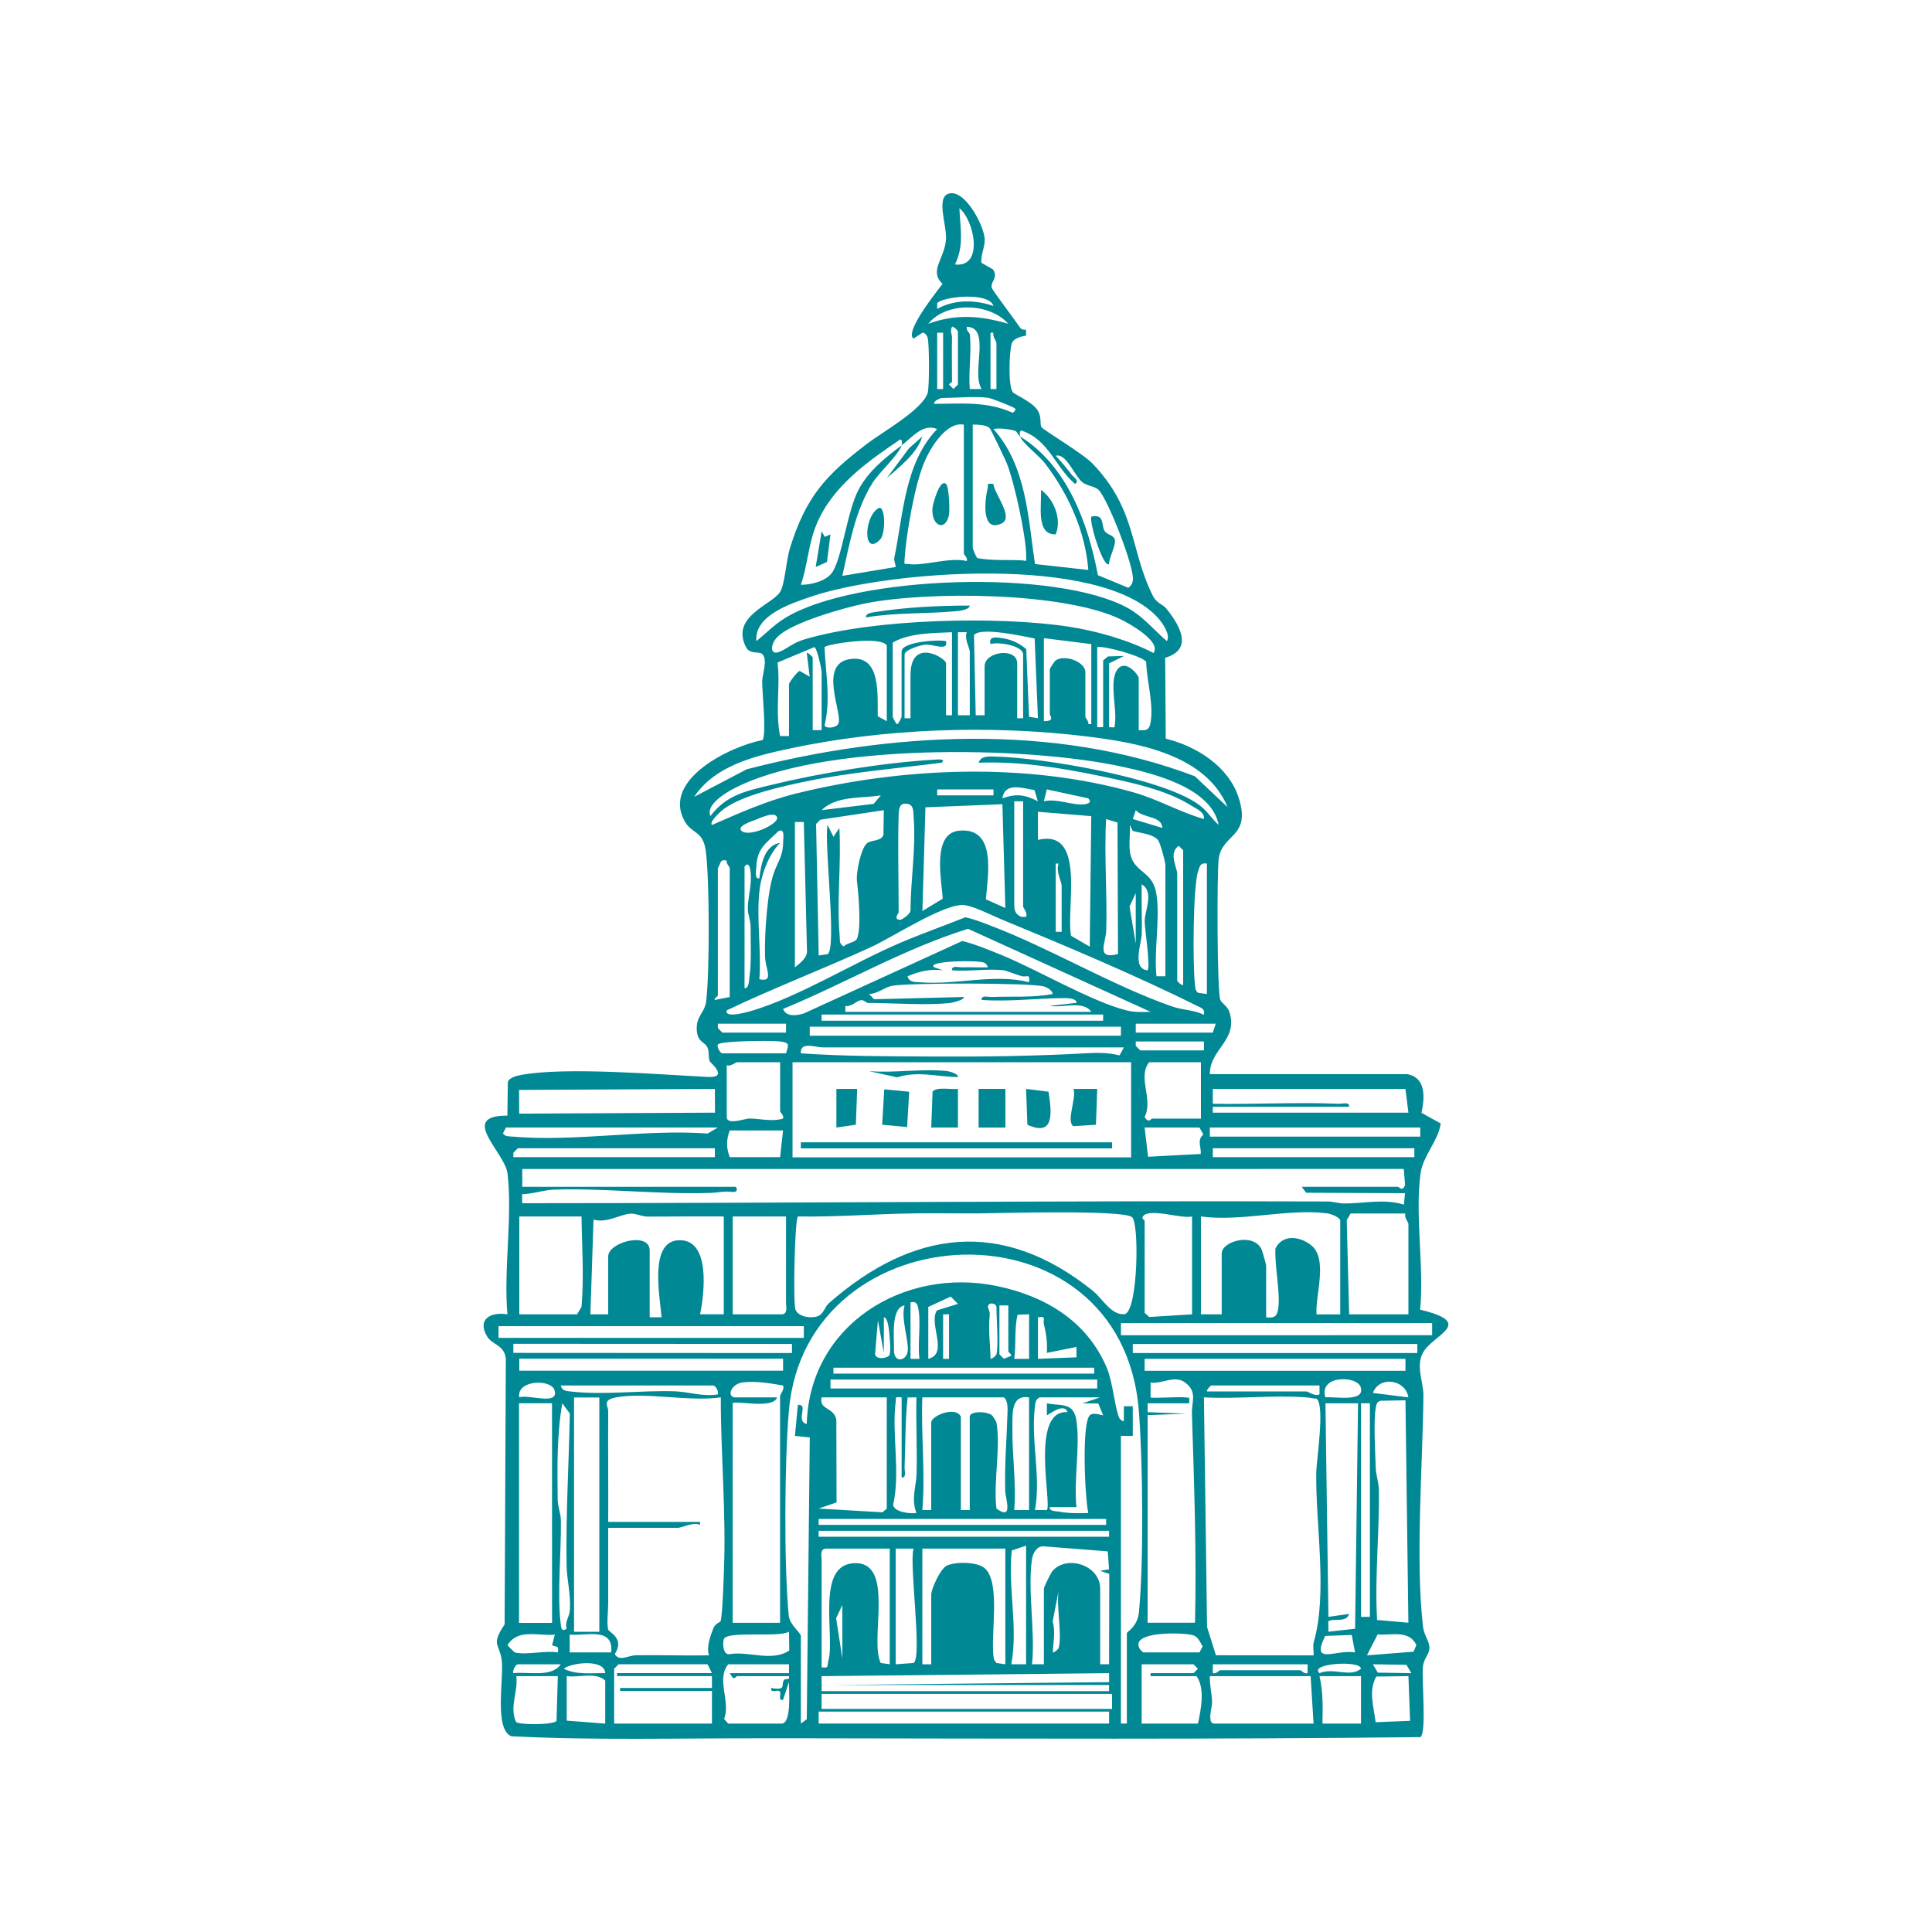 <?xml version="1.0" encoding="UTF-8"?>
<svg id="Camada_1" data-name="Camada 1" xmlns="http://www.w3.org/2000/svg" viewBox="0 0 1000 1000">
  <defs>
    <style>
      .cls-1 {
        fill: #008894;
      }
    </style>
  </defs>
  <path class="cls-1" d="M728.22,555.96c9.98,1.7,9.24,12.07,7.55,20.04l9.96,5.52c-1.44,9.3-9.19,16.62-10.48,25.99-2.93,21.44,1.94,48.32-.19,70.37,27.7,6.65,8.7,12.25,2.38,20.85-5.34,7.28-.6,16.06-.68,23.74-.37,35.49-4.26,85.86-.16,119.81.49,4.08,3.32,7.31,3.26,10.73-.06,3.22-2.76,5.39-3.29,9.1-.9,6.34,2,34.68-1.36,37.02-105.62,1.19-211.29.75-316.93.61-8.09-.01-16.31.01-24.42,0-43.05-.08-86.53,1.13-129.32-1.07-8.98-4.11-3.55-30.29-4.89-39.62-1.22-8.53-5.65-7.55,1.54-18.25l.63-137.71c-.95-7.15-6.99-6.79-9.74-11.44-5.3-8.96,2.05-12.77,10.57-11.34-2.06-22.99,2.71-50.53.03-72.96-1.3-10.9-25.7-30.09-.05-29.9l.22-17.43c.81-2.39,4.82-3.26,7.07-3.67,23.27-4.23,71.45-.15,96.49,1.07,11.05.54,1.25-7.42,1-8-.97-2.27-.16-4.91-1.23-7.24-1.34-2.92-4.94-2.62-5.49-8.44-.72-7.71,4.05-9.42,4.8-15.3,1.85-14.5,1.82-63.85-.21-78.22-1.47-10.38-7.17-8.5-10.91-15.18-12.01-21.43,23.54-38.78,40.33-41.97,2.14-2.94-.26-24.93-.2-30.55.04-3.49,3.25-11.82-.27-14.21-1.75-1.19-6.16.46-8.11-3.37-8.19-16.07,13.71-21.9,17.75-28.71,2.36-3.97,3.14-16.48,4.94-22.3,8.38-27.06,18.66-38.06,40.5-54.64,7.05-5.36,28.31-17.35,30.85-25.93.93-3.14.88-25.23,0-28.53-.3-1.1-1.7-3-2.73-2.6l-4.61,3.05c-4.77-3.57,12.13-24.42,15.03-28.38-7.24-6.75,1.15-13,1.79-23.07.48-7.56-5.79-22.96,2.39-23.8s17.48,17.29,17.65,23.88c.1,4.1-2.09,7.94-1.73,12.1l6.04,3.46c2.98,4.52-1.62,6.28-.61,9.63.39,1.28,12.46,17.25,14.63,20.51.66,1,1.93,1.15,3.05,1.09l.02,3.02c-2.57.42-6.59,1.42-7.42,4.11-1.29,4.16-1.93,21.58.51,25.1.97,1.39,10.42,5.03,13.15,9.86,1.92,3.4.83,6.82,1.71,8.27s21.42,13.64,26.42,18.85c23,23.96,19.25,44.46,31.27,68.49,1.99,3.97,5.07,4.21,7.08,6.73,6.91,8.65,14.04,21-.7,25.34l.28,41.87c15.85,3.86,32.48,14.24,37.74,30.53,6.71,20.77-8.76,18.51-10.34,31.77-.93,7.84-.86,68.73.85,72.9.72,1.76,3.71,3.28,4.64,6.1,4.87,14.81-10.17,19.32-10.06,32.33h102.01ZM494.29,136.89c15.09,1.76,10.03-22.85,2.29-29.15.42,10.29,2.56,19.38-2.29,29.15ZM514.23,158.38c-2.43-7.56-26.38-4.8-29.14-1.5v3.04c8.88-5.06,19.76-4.79,29.14-1.55ZM521.9,167.59c-9.87-11.05-32.2-11.51-41.42,0,14.34-5.24,27.04-4.19,41.42,0ZM492.75,174.51c-.15,7.66,0,15.36,0,23.03,0,.48-1.49.97-1.51,1.53l2.28,2.27,2.3-2.27v-27.63c0-.3-2.51-2.76-3.05-2.3-1.19,2.09,0,4.11-.02,5.37ZM501.96,172.97c1.03,8.86-.75,19.34,0,28.4l6.14-.02c-5.58-8.25,5.05-31.85-7.66-32.21-.58,1.72,1.45,3.17,1.53,3.83ZM488.15,172.21h-3.07v29.17h3.07v-29.17ZM515.76,201.37v-23.79c0-.92-2.14-3.46-1.55-5.36h-1.52s0,29.16,0,29.16h3.07ZM511.93,205.98c-6.49-1.03-17.39,0-24.54,0-.25,0-4.48,1.51-3.83,3.05,14.33-.02,27.26-1.44,40.62,4.64,2.84-2.12.82-2.48-1.17-3.46-1.51-.74-10-4.06-11.08-4.24ZM498.89,219.79c-9.04-1.66-17.14,11.79-20.24,18.89-5.24,12.04-9.56,37.64-10.47,50.96-.21,3.15,0,2.01,2.31,2.33,7.73,1.09,21.04-3.73,29.92-1.58.59-1.66-1.53-3.35-1.53-3.83v-66.77ZM503.49,219.79v63.7c0,.44,1.76,5.21,2.54,5.43,7.86,1.39,15.57.71,23.18,1.14,2.27.13,1.91,1.15,1.95-1.99.11-10.01-6.18-38.71-10.06-48.3-.89-2.2-8.13-17.3-8.78-18.07-1.55-1.81-6.43-1.95-8.83-1.92ZM466.67,230.54c.23-.8.49-3.18-.76-3.06-17.06,11.58-35.21,24.27-43.36,44.11-4.2,10.21-4.47,20.83-8.04,31.08,5.12.11,12.96-1.84,16.08-6.15,5.24-7.23,7.78-31.63,13.77-43.01,5.14-9.76,14.03-16.8,22.3-22.97-1.37,4.73-11.68,14-15.07,19.46-9.14,14.74-11.81,31.46-15.61,48.07l27.62-4.6c-.01-1.57-1.04-3.2-.71-4.78,4.75-22.87,5.29-48.96,22.16-66.6-7.37-3.16-13.08,4.48-18.4,8.45ZM528.03,225.93c-1.29-.8-1.32-2.49-2.7-2.96-2.16-.74-8.67-1.62-11.1-.88,17.04,19.1,17.88,45.64,21.47,69.85l27.62,3.07c-1.63-20.24-10.26-39.13-22.38-55.13-2.88-3.8-11.85-10.61-12.91-13.94,24.18,14.91,35.15,44.7,40.24,71.78l15.71,6.5c1.53-1.01,2.09-2.09,2.39-3.88,1.04-6.22-13.01-42.22-17.73-46.74-2.25-2.15-5.76-1.94-8.33-3.94-4.2-3.28-8.44-15.38-13.87-13.75,2.97,3.13,5.79,6.58,8.41,10,.93,1.21,4.14,2.94,1.56,4.58-10.5-9.14-13.53-22.85-27.63-27.61-1.24-.13-.99,2.3-.75,3.06ZM599.6,320.1c-29.42-33.53-140.5-24.66-179.74-11.3-10.43,3.55-29.61,9.74-28.34,23.05,5.01-4.1,9.25-8.53,14.86-11.98,35.99-22.12,141.01-25.58,177.7-4.97,7.83,4.4,13.21,11.25,19.9,16.93,2.04-3.15-2.3-9.38-4.38-11.74ZM597.05,337.99c4.32-5.98-12.88-15.45-17.05-17.46-29.42-14.18-99.96-14.64-132.07-8.21-10.73,2.15-38.27,9.87-45.55,17.36-3.89,4-3.95,9.95,1.4,7.57,4.15-1.85,6.68-4.5,12.25-6.19,35.66-10.83,100.29-12.31,137.14-6.7,14.48,2.21,31.13,6.99,43.89,13.63ZM492.75,327.24c-9.82.46-22.07.31-30.68,5.37v38.38c0,.22,1.48,3.56,2.3,3.85.66,0,2.3-3.57,2.3-3.85v-33.77c0-5.12,19.44-6.29,23-5.36,1.2,5.5-6.45,1.39-11.04,1.85-2.37.24-10.43,2.71-10.43,5.05v33h3.07v-22.26c0-20.01,18.41-8.86,18.41-6.14v26.86h3.07v-42.98ZM495.82,327.24v42.98h6.14v-33c0-1.67-3.01-6.68-1.54-9.99h-4.6ZM509.63,370.22v-25.33c0-7.85,16.87-9.87,16.87-1.54v28.4h3.07v-33c0-4.58-12.99-6.69-16.87-5.38-1.26-4.53,3.76-3.39,6.76-2.93,4.26.66,8.49,2.74,11.73,5.54l1.43,35.01,4.61.76-1.69-41.28c-5.55-1.06-28.19-6.17-31.4-1.75l.89,41.5h4.6ZM564.85,333.38l-24.54-3.07v42.98c6.02-.07,3.07-2.63,3.07-3.84v-23.03c0-.43,2.38-4.18,3.07-4.6,4.76-3.25,15.34.78,15.34,6.13v23.03c0,.72,1.9,2.38,1.55,3.83h1.51s0-41.43,0-41.43ZM459,373.29v-39.14c-2.72-5.23-31.11-.81-32.22.81.56,13.43,3.3,27.25-.01,40.59,1.27,1.9,5.93.98,7.01-.69,3.14-4.81-11.6-32.57,7.6-33.88,14.67-1,12.73,19.2,12.95,29.75l4.67,2.57ZM425.26,377.9v-29.93c0-1.6-2.38-12.93-3.83-13.01l-18.97,7.96c1.5,12.56-1.29,25.26,1.32,38.07h4.6s0-26.87,0-26.87c0-.83,4.3-6.6,5.53-6.85l5.19,3.01-1.51-12.28c.4-.52,3.06,1.95,3.06,2.3v37.61h4.6ZM589.39,377.9c3.68.42,5.45-.03,6.14-3.84,1.71-9.55-1.99-21.73-2.27-31.5-1.64-2.75-21.03-8.33-25.34-7.64v41.45h3.07v-34.54s2.54-2.06,2.54-2.06l8.19-.23-7.66,3.82v33c3.59.2,2.72.53,3.07-2.28,1.02-8.01-3.69-23.69,2.21-28.6,4.03-3.35,10.06,3.89,10.06,5.54v26.86ZM635.41,417.79c-11.29-27.34-46.67-33.4-73.06-36.63-49.89-6.1-105.16-4.15-154.26,6.42-17.92,3.86-38.08,8.79-48.79,24.86l27.18-14.25c74.25-19.26,159.5-24.04,231.95,3.59l16.98,16ZM630.8,427.02c-3.77-19.26-33.38-26.6-50.29-30.25-49.86-10.74-156.78-12.53-201.85,12.01-4.31,2.35-13.42,8.24-10.93,13.62,8.27-11.11,18.84-13.06,31.43-16.13,25.76-6.27,58.67-11.62,85.11-13.1,1.23-.07,5.62-.45,3.09,1.6-23.18,2.99-47.05,4.93-70.09,9.67-12.26,2.52-32.62,6.99-42.54,14.23-1.27.92-7.94,6.74-6.22,8.34,14.11-6.14,27.89-12.37,42.93-16.13,55.56-13.87,120.35-16.43,175.58-.67,12.42,3.55,23.77,10.18,36.13,13.72.45-3.68-3.76-5.16-6.26-6.77-13.04-8.42-32.21-12.34-47.41-15.5-20.66-4.3-41.74-7.67-62.91-6.9,1.08-3.66,5.43-3.24,8.44-3.17,24.25.52,86.38,10.87,105.56,24.96,4.54,3.33,6.31,6.97,10.24,10.46ZM535.4,408.89c-5.7-.65-15.19-4.49-16.56,4.31,7.4-2.58,11.62-1.87,18.39,1.53l-1.83-5.84ZM514.23,408.6h-29.15v3.07h29.15v-3.07ZM563.31,413.23l-21.46-4.64-1.54,6.15c6.68-1.59,14.7,2.19,20.67,1.6,2.17-.21,4.38-1.01,2.32-3.1ZM455.93,411.68c-9.92,1.63-22.95.04-30.67,7.65l26.94-3.25,3.74-4.41ZM529.57,414.74h-4.6v52.96c0,2.52-.02,5.49,3.86,6.89h2.27c.93-2.18-1.53-4.56-1.53-5.36v-54.49ZM465.14,421.65c-.49,16.83,0,33.81,0,50.66,0,.19-2.97,3.72.76,3.8.86.02,5.79-3.14,5.39-5.32.08-15.72,2.86-31.94,1.6-47.68-.17-2.08.17-6.06-2.42-6.82-5.02-1.47-5.24,2.53-5.32,5.36ZM518.84,416.26l-39.83,1.6-1.58,53.67,10.51-6.35c-.51-9.61-5.82-33.95,8.63-35.23,19.36-1.72,14.74,22.92,13.72,35.53l10.07,4.51-1.52-53.73ZM457.46,419.35l-32.8,4.92-2.25,2.2,1.34,68.08,4.66-.68c4.86-3.57-1.94-57.33-.08-66.85l3.08,6.12,3.04-4.59c1.08,18.53-1.47,37.8.19,56.22.21,2.28-.49,3.51,2.11,5.13,1.64-2.02,6.05-1.96,6.9-4.16,2.2-5.67.76-22.44,0-28.84-.85-4.55,1.85-17.42,4.98-20.31,2.11-1.95,7.46-1.01,8.63-4.43l.2-12.83ZM564.84,422.43l-27.62-2.25.03,14.52c25.08-5.85,14.46,34.88,17.1,49.65l9.71,5.63.77-67.54ZM601.66,428.54c-.42-6.52-10.02-4.87-13.78-9.2l-1.55,4.58,15.34,4.62ZM383.83,430.07c3.9,3.5,19.07-3.42,18.4-6.87-.71-3.69-9.25.36-11.13,1.12-1.11.45-10.12,3.19-7.27,5.75ZM578.42,425.73l-5.89-1.78c-1.09,18.87.63,38.38.06,57.63-.18,6.25-5.6,15.38,6.09,12.2l-.26-68.04ZM411.45,425.48v75.22c2.53-2.04,6.43-5.01,6.25-8.33l-1.65-66.89h-4.6ZM598.6,463.09c1.92,12.45-1.42,29.24,0,42.21h4.6v-57.56c0-1.5-2.67-11.64-3.87-13.01-2.75-3.16-9.15-3.47-13.01-4.66l-1.52-3.04c.47,6.93-1.93,15.03,3.03,20.75,4.34,5.01,9.3,5.77,10.77,15.32ZM393.04,461.56c-1.52,14.22,1.12,30.79,0,45.28,7.82,1.79,3.13-5.26,2.95-11.53-.35-12.11,1.14-33.83,4.54-43.43,2.25-6.35,4.81-8.75,4.84-16.37,0-1.83.97-6.79-2.34-5.41-6.85,6.75-11.2,8.75-11.59,19.13-.06,1.7-.97,5.82,1.58,5.41.93-6.89,2.34-16.91,10.75-18.4-6.11,6.35-9.81,16.62-10.74,25.31ZM612.4,509.91v-69.84s-2.3-2.27-2.3-2.27c-5.48,3.78-.77,11.2-.77,14.55v55.26c0,.27,2.07,2.42,3.07,2.3ZM371.56,449.28v66.01c0,.33-2.28,1.71-1.53,2.29l7.67-1.52v-66.77c0-.59-1.96-2.35-1.56-3.83-3.73-.94-2.88,1.46-4.58,3.83ZM549.51,482.28v-23.79c0-2.05-3.17-7.82-1.55-11.5h-1.52s0,35.3,0,35.3h3.07ZM624.68,446.97c-3.4-.53-3.65,1.38-4.52,3.92-2.71,7.89-2.81,48.71-1.69,58.33.2,1.71.05,3.36,1.53,4.61l4.69.68v-67.54ZM385.37,448.51v62.94c2.34.29,2.3-4.16,2.55-5.85,1.11-7.59.56-17.77.6-25.69.02-3.58-1.43-6.62-1.46-9.31-.07-6.08,2.31-12.61,1.38-19.82-.29-2.25-1.18-4.77-3.07-2.27ZM593.99,502.23c1.57-1.94-1.43-20.93-1.5-25.32-.08-5.4,5.14-15.25-1.55-19.19-.2,8.44.19,16.94.05,25.39-.09,5.16-5.29,18.38,3,19.12ZM587.86,488.42v-26.1s-3.22,6.9-3.22,6.9l3.22,19.2ZM623.13,525.26c.65-3.33-1.48-3.57-3.73-4.7-30.27-15.19-69.44-31.68-101.06-44.7-5.13-2.11-15.36-7.45-20.22-7.44-10.68.03-36.41,16.82-47.28,21.8-24.66,11.29-50.21,21.06-74.68,32.74-1.55,4.62,12.36.42,13.81-.03,24.26-7.43,51.72-24.54,75.68-34.79,11.17-4.78,22.72-8.86,34.02-13.35,4.33.88,8.44,2.57,12.55,4.12,31.04,11.72,63.56,31.31,94.5,42.05,5.36,1.86,11.25,1.75,16.42,4.28ZM595.53,523.71l-94.46-42.96c-33.38,10.36-63.63,28.29-95.75,41.46,1.57,4.3,7.22,3.48,10.78,2.33l81.99-37.49c6.96,1.77,13.61,4.56,20.24,7.25,18.69,7.61,46.69,24.19,64.88,28.71,4.13,1.03,8.14.84,12.32.7ZM519.6,502.23c-8.35-1-18.29.73-26.85,0-.34-2.7,3.47-1.46,5.35-1.53,4.34-.18,8.73.14,13.05-.02.44-.33-.8-1.93-1.53-2.32-2.99-1.6-30.54-1.01-26.08,2.32l4.59,1.53c-6.88-.8-12.19.53-18.4,3.1.91,3.42,4.13,2.92,6.82,3.13,18.68,1.47,37.43-4.6,56.06-.09.79-4.72-1.29-2.4-3.75-3.08s-8.42-2.95-9.28-3.06ZM491.98,519.12c-12.58,1.39-29.76,0-42.95,0-.46,0-1.61-1.45-3.08-1.44-2.43.01-5.23,3.69-8.42,2.99v3.05s127.32,0,127.32,0c-4.16-6.1-15.07-1.86-21.47-3.09l13.79-1.54c.45-2.17-4.34-2.47-5.61-2.47-14.33-.03-29.04,2.01-43.46.94-.36-2.68,3.48-1.44,5.35-1.52,10.54-.44,20.99.46,31.46-1.55-.35-1.95-2.82-3.39-4.54-3.89-6.83-1.97-70.42-1.91-78.71-.35-3.6.68-7.69,4.26-11.86,4.26l2.62,2.71,46.46-1.18c.44,1.57-6.24,2.98-6.9,3.05ZM570.99,525.13h-145.73v3.2h145.73v-3.2ZM406.85,529.86h-35.28s.02,2.28.02,2.28l2.29,2.33h32.98v-4.61ZM629.28,529.86h-41.42v4.61h39.88s1.53-4.61,1.53-4.61ZM419.12,531.4v4.68h161.07v-4.68h-161.07ZM406.85,545.21c1.45-4.84,2.07-5.59-3.76-6.22-4.26-.46-30.16-.28-31.52,1.63-.66,1.43,1.36,4.59,2.29,4.59h32.98ZM623.14,539.07h-35.28s.02,2.28.02,2.28l2.29,2.33h32.98v-4.61ZM581.72,542.14h-155.7c-4.02,0-12.03-3.31-11.5,3.06,22.08,1.55,44.24,1.52,66.68,1.65,27.24.16,54.18-.18,81.28-1.7,5.62-.32,11.52-.29,17.01,1.11l2.23-4.12ZM403.78,549.82h-22.24c-.82,0-3.41,2.37-5.37,1.54v26.86c0,4.33,9.5.72,11.59.72,5.68.01,11.58,1.8,17.56.03.59-1.58-1.53-3.26-1.53-3.83v-25.33ZM410.21,549.82v49.22s175.25,0,175.25,0v-49.22s-175.25,0-175.25,0ZM621.61,549.82h-26.85c-6.16,8.1,2.34,18.8-2.31,28.37,2.17,3.51,3.32.8,3.84.8h25.31v-29.17ZM370.02,563.63l-101.34.51.06,12.28,101.34-.51-.06-12.28ZM698.31,572.84h-70.56v3.07h101.24s-1.54-12.28-1.54-12.28h-99.71s0,7.68,0,7.68c21.59.38,43.57-.9,65.21,0,1.89.08,5.7-1.17,5.35,1.53ZM371.56,583.59h-109.68s-1.55,3.07-1.55,3.07c1.18,1.66,2.79,1.45,4.54,1.61,32.7,2.93,68.33-3.94,101.38-1.55l5.31-3.13ZM620.84,583.59h-28.38s1.76,15.14,1.76,15.14l27.28-1.44c.31-4.03-2.13-6.91,1.36-10.1l-2.02-3.59ZM626.21,583.59v4.73h108.92v-4.73h-108.92ZM405.31,585.12h-27.61c-1.83,5.02-1.83,8.79,0,13.82h26.08s1.53-13.82,1.53-13.82ZM370.03,594.33h-102.01s-2.29,2.33-2.29,2.33l-.02,2.28h104.31v-4.61ZM732.06,594.33h-104.31v4.61h104.31v-4.61ZM673.77,614.29h49.86c.58,0,2.22,2.86,3.65-.95l-.7-8.29-456.26.02v9.23s110.45,0,110.45,0c.66.51,1.53,3.04-1.93,2.63-4.37-.52-6.91.37-11.03.51-27.1.92-55.52-2.6-81.3-1.67-5.15.19-10.92,2.3-16.24,2.31v4.7c138.64-.04,277.69-1.37,416.61-.89,3.14.01,5.98,1.01,8.87,1.03,10.02.09,20.54-2.64,30.92.6l.56-5.92-51.19-.24-2.27-3.07ZM585.95,630.01c-4.6-3.97-68.74-2.05-78.68-1.97-11.11.09-22.54-.15-33.62,0-20.28.26-40.38,1.92-60.65,1.61-1.66,1.74-2.55,44.36-1.3,48.09,1.34,3.98,8.59,4.93,12,3.33,2.62-1.23,3.41-4.84,5.16-6.38,43.47-38.27,89.71-44.42,136.71-6.63,5.3,4.26,9.57,12.93,16.73,12.12,6.68-2.24,7.5-46.84,3.65-50.17ZM374.63,629.64c-13.04.02-26.12-.06-39.18.07-3.17.03-6.17-1.65-9.04-1.52-5.21.24-12.42,5.12-19.21,3.05l-1.61,49.05h9.21s0-29.94,0-29.94c0-7.47,21.48-13.09,21.48-3.07v34.54s6.13,0,6.13,0c-.7-10.15-6.65-38.84,8.53-39.85,17.18-1.14,13.6,27.77,11.41,38.31h12.28s0-50.64,0-50.64ZM617.01,629.64c-5.32,1.41-22.25-4.65-25.43-.02-.92,1.1.89,1.94.89,2.32v47.59s2.42,2.14,2.42,2.14l22.12-1.37v-50.66ZM693.71,680.29v-48.35c0-1.95-4.8-3.64-6.83-3.91-19.72-2.66-44.75,4.47-65.27,1.61v50.66h10.74v-31.47c0-6.4,16.41-11,20.62-2.21.39.81,2.39,7.92,2.39,8.35v26.86c3.71.42,5.42-.02,6.13-3.83,1.51-8.13-1.92-23.03-1.3-31.91,3.84-7.3,12.28-6.22,18.14-1.82,9.39,7.04,2.35,25.92,3.1,36.04h12.28ZM727.46,628.1h-28.38s-2.01,3.46-2.01,3.46l1.24,48.73h30.68s0-46.82,0-46.82c0-.83-2.37-3.41-1.53-5.37ZM301,629.64h-32.21s0,50.66,0,50.66h29.91s2.3-3.84,2.3-3.84c1.35-15.87.19-30.98,0-46.82ZM406.85,629.64h-27.61s0,50.66,0,50.66h25.31c3.42,0,2.3-4.5,2.3-5.37v-45.28ZM583.26,892.13v-46.82c0-.65,5.51-3.42,6.23-10.65,2.57-25.95,2.06-78.16-.04-104.53-8.86-111.36-172.25-103.9-181.12,0-2.25,26.28-2.6,80.14-.08,106.02.49,5,6.27,8.84,6.27,10.7v45.28s3.07-2.28,3.07-2.28l1.55-145.84-7.69-.79,1.54-16.09c5.93-.29-1.59,8.3,4.58,9.95,1.39-51.26,50.11-81.33,98.27-71.46,25.1,5.14,47.02,18.26,57.12,42.61,3.17,7.64,4.06,20.79,6.43,25.8.33.7,2.01,1.94,2.31,1.51l.02-7.68h4.59s.02,15.37.02,15.37h-6.15s0,148.89,0,148.89h3.07ZM480.48,676.46v26.86c10.72-2.61-.07-18.19,4.49-25.08l10.87-3.34-3.75-3.79-11.6,5.34ZM471.28,674.15v29.17s4.6,0,4.6,0c-.93-7.59.73-17.69-.37-24.95-.42-2.77-.92-5.13-4.23-4.23ZM515.76,701.02c1.16-4.57,0-18.6,0-24.56,0-1.73-4.1-2.94-4.44-.03-.05.45,1.14,2.22.96,4.15-.78,8.36.23,14.3.43,22.74.96.05,2.92-1.78,3.05-2.3ZM468.2,675.7c-7.23,1.06-5.33,16.94-5.47,23.02-.16,6.96,6.38,5.88,7.09.72.72-5.27-3.65-17.03-1.61-23.74ZM521.9,675.69h-4.6v25.33s2.3,2.27,2.3,2.27l3.86-1.52c-.03-.99-1.55-1.93-1.55-2.29v-23.79ZM491.22,680.29h-3.07v23.03h3.07v-23.03ZM532.64,680.29l-5.94.2c-1.77,7.45-.69,15.26-1.73,22.83h7.68s0-23.03,0-23.03ZM460.3,701.53c.94-1.49.26-8.6.04-11.08-.15-1.68-.7-8.46-2.86-8.62l-.03,18.4-3.04-16.87-1.47,17.57c.62,3.18,6.46,1.99,7.35.59ZM537.24,681.83v21.49s19.95-.78,19.95-.78l-.02-5.36-15.34,3.07c.35-4.96-.28-9.89-1.49-14.69-.65-2.58,1.55-4.47-3.1-3.74ZM741.27,684.82l-161.07.02v6.28s161.07-.02,161.07-.02v-6.28ZM258.05,686.43v6.04h158.01v-6.04h-158.01ZM265.71,695.54v4.71s144.21.08,144.21.08v-4.71s-144.21-.08-144.21-.08ZM586.33,695.64v4.69h147.27v-4.69h-147.27ZM268.78,703.25v6.21h136.54v-6.21h-136.54ZM592.45,703.32v6.2h135.01v-6.2h-135.01ZM566.38,707.92h-134.99v3.07h134.99v-3.07ZM567.92,714.06h-138.06v4.61h138.06v-4.61ZM618.54,839.94c.83-36.16-.46-72.28-1.61-108.3-.2-6.25,3.05-11.25-3.65-16.14-5.29-3.87-11.91.96-17.73.11l-.02,7.67c.62.63,14.53-.41,17.68-.01,2.8.36,2.48-.52,2.27,3.07h-21.48s0,4.6,0,4.6l19.97.77-19.97.76v107.46s24.55,0,24.55,0ZM686.03,723.27c4.37-.6,20.68,2.81,18.28-5.22-1.85-6.18-21.92-6.35-18.28,5.22ZM268.79,723.27c4.66-1.73,20.67,4.48,18.25-3.66-1.8-6.05-19.86-5.35-18.25,3.66ZM380,723.28h22.24c-2.2,6.33-21.33,1.37-23.02,3.06v113.6s24.55,0,24.55,0v-117.43c0-.8,2.41-3.32,1.54-5.37-6.62-1.17-14.07-2.41-20.8-1.63-5.69.66-8.49,6.8-4.51,7.76ZM728.97,723.27c-1.43-9.29-15.01-11.33-18.38-2.29l18.38,2.29ZM369.26,717.13h-79c.57,2.8,3,2.87,5.3,3.13,17.17,1.94,36.17-.71,53.82-.12,6.99.23,14.65,2.95,22.17,1.59.51-1.64-1.01-4.23-2.29-4.6ZM682.97,717.13h-55.99c-.27,0-2.42,2.07-2.3,3.07h51.39c1.11,0,4.37,2.7,6.9,1.53v-4.6ZM297.13,723.32v121.3s13.08,0,13.08,0v-121.3s-13.08,0-13.08,0ZM314.81,730.18c-.12,19.18.09,38.4,0,57.56h47.55s0,1.52,0,1.52c-3.68-1.63-9.45,1.55-11.5,1.55h-36.05s0,39.14,0,39.14c0,3.74-.84,10.13-.03,13.52.31,1.31,8.76,4.49,3.44,12.65,2.25,4.13,6.8.7,11.1.63,12.54-.2,25.13.3,37.65.05-1.42-4.16.64-9.85,2.23-13.92,1.14-2.91,3.64-2.98,3.87-4.01.92-4.18,1.4-20.02,1.63-25.72,1.21-29.97-1.65-59.95-1.62-89.87-16.13,2.37-39-2.88-54.4.04-7.15,1.35-3.87,4.54-3.88,6.87ZM459,723.28h-33.75c-1.39,6.65,6.37,4.92,7.63,11.55l.13,42.82-9.29,3.18,33.04,1.94,2.23-1.93v-57.56ZM466.67,723.28c-3.59-.2-2.71-.53-3.07,2.28-2.14,16.77,2.58,36.47-1.36,53.51,1.02,3.7,8.77,4.52,12.1,4.07-2.83-7.62-.11-13.37.08-20.64.34-13.05-.39-26.19-.08-39.22l-4.55.03c-1.27,11.79-1.11,23.83-1.58,36.07-.07,1.88,1.16,5.7-1.53,5.36v-41.45ZM515.76,736.32c2.28,12.51-1.68,31.25,0,44.52,8.96,6.5,4.64-5.24,4.53-9.15-.38-13.46.78-26.68,1.18-40.04.07-2.45.33-6.71-1.88-8.38h-42.19c-.72,19.69,1.62,38.85,0,58.34h4.6s0-45.29,0-45.29c0-3.62,12.67-8.68,15.34-3.07v48.35h4.6v-48.35c0-3.09,9.62-2.88,11.86-.36.51,1.04,1.78,2.48,1.95,3.43ZM532.64,723.27c-9.53-1.5-8.54,8.62-8.63,16.38-.15,13.46,2.09,28.22.95,41.96h7.68s0-58.34,0-58.34ZM569.45,723.27h-31.45c-2.19,1.35-2.12,3.06-2.38,5.29-2.07,17.61,3.28,35.82.08,53.03l6.12.02c2.86-2.72-8.89-52.12,10.74-50.68-1.96-5.46-10.38,2.03-10.71,1.55v-6.14c6.83,1.5,13.71-.82,15.23,8.53,2.17,13.31-1.42,31.34.1,45.21h-13.81c-.42,2.19,2.94,2.04,4.55,2.32,5.19.93,10.13.91,15.38.73-1.74-7.49-3.63-47.83,1.06-50.81,2.27-1.45,6.32.53,6.6.16l-2.48-6.03-8.24-.09,9.19-3.09ZM676.07,723.27c-17.13-1.27-35.65.94-52.92,0l1.62,118.88,4.58,14.6,50.57.08c.17-2.15-.52-4.81.06-6.82,7.3-25.18.94-60.6,1.31-87.6.1-6.87,4.63-34.89.16-38.45-1.77-.07-3.67-.56-5.38-.69ZM727.46,724.8l-12.83.22c-1.99.51-2.19,1.87-2.52,3.62-1.26,6.83-.26,22.9-.06,30.77.1,4.06,1.62,7.76,1.67,12.14.27,22.45-2.21,44.69-.94,66.94l16.2,1.43-1.52-115.12ZM285.72,726.32h-17.09s.02,113.69.02,113.69h17.09s-.02-113.69-.02-113.69ZM293.33,842.99c-1.17-3.5,1.41-5.82,1.65-9.86.5-8.36-1.6-15.43-1.72-23.06-.43-26.23,1.19-52.25,1.68-78.44l-3.9-5.31c-2.86,16.44-2.58,33.24-2.38,49.97.04,3.63,1.61,6.99,1.66,10.62.25,16.38-2.04,38.4-.07,53.82.3,2.31.58,3.97,3.07,2.26ZM702.91,726.36h-16.86s1.54,110.51,1.54,110.51l10.73-1.51c-1.6,4.75-7.46,2.05-10.8,3.77l.07,5.44,13.81-1.54,1.52-116.66ZM709.05,726.35h-4.6v110.53h4.6v-110.53ZM572.52,786.21h-148.8v3.07h148.8v-3.07ZM574.05,792.35h-150.33v3.07h150.33v-3.07ZM531.1,800.03l-7.45,2.52c-1.97,19.72,3.38,39.43-.21,58.87h7.66s0-61.39,0-61.39ZM534.17,806.93c-2.42,16.12,1.79,37.74,0,54.49h6.14v-39.14c0-.83,3.56-8.15,4.55-9.26,7.52-8.37,24.59-2.85,24.59,9.26v39.14s4.6,0,4.6,0l.11-46.76-4.72-1.62,4.6-.76-.66-9.3-33.54-2.62c-3.28.03-5.24,3.66-5.67,6.56ZM460.54,801.56h-32.98c-3.42,0-2.3,4.5-2.3,5.37v56.03c3.98.64,2.76-.58,3.51-3.32,3.6-13.17-7.04-50.71,14.15-50.56,20.33.14,6.99,39.81,12.93,51.67l4.68.67v-59.86ZM463.61,801.56v59.87s9.3-.67,9.3-.67c4.54-3.12-2.37-50.78-.09-59.2h-9.21ZM520.36,801.56h-42.95s0,59.87,0,59.87h4.6v-36.07c0-2.98,4.78-13.48,8.03-14.99,4.51-2.09,15.62-2.05,19.52,1.23,8.87,7.44,2.7,36.12,4.9,47.29l1.21,1.86,4.69.68v-59.87ZM547.98,852.98c1.87-7.33-1.37-21.69,0-29.93l-3.11,16.2c1.51,5.45.31,10.56.06,16.03.96.05,2.92-1.78,3.05-2.3ZM435.99,858.36v-27.63s-3.21,6.89-3.21,6.89l3.21,20.74ZM408.38,844.55c-5.4,3.29-32.71-.74-33.82,4.05-.56,2.42-.29,8.33,3.26,7.56,9.81-1.62,21.72,4.13,30.7-1.85l-.13-9.75ZM266.48,855.29c5.2,1.48,16.22-1.08,22.24,0,.67-3.77-.49-2.53-2.96-3.72l1.42-5.48c-8.81.82-18.98-3.28-24.48,5.36,0,.27,3.48,3.75,3.78,3.84ZM316.34,855.29c1.37-13.36-12.77-8.42-21.48-9.22v9.22s21.48,0,21.48,0ZM591.7,855.29h29.15s1.63-3.12,1.63-3.12c-1.3-2.13-2.29-4.97-5-5.79-4.81-1.46-33.65-2.37-27.34,7.41l1.56,1.51ZM699.67,846.26l-13.73.49c-7.71,15.57,5.33,6.84,15.43,8.53l-1.7-9.02ZM731.68,854.92l1.44-3.49c-4.02-7.98-12.63-4.84-20.06-5.46l-5.54,10.83,24.16-1.89ZM290.26,861.43h-22.24c-.93,0-2.95,3.17-2.29,4.6,7.49-.9,19.76,2.43,24.54-4.6ZM313.26,866.02c-.24-7.42-17.38-5.58-21.46-2.29,6.65,3.32,14.29,2.16,21.46,2.29ZM368.5,866.03l-2.3-4.61h-46.02s-2.3,2.3-2.3,2.3v28.4s50.62,0,50.62,0v-16.89h-47.55s0-1.54,0-1.54h47.55v-6.14h-49.09s0-1.54,0-1.54h49.09ZM408.38,861.43h-31.45c-6.4,7.89,1.45,19.4-2.15,28.28l2.15,2.42h27.61c5.37,0,3.72-17.85,3.82-21.48l-3.07,9.19c-2.96.53-.6-3.31-1.7-4.41s-4.93,1.27-4.41-1.71c8.19,1.38,4.85-1.6,6.62-4.13.77-1.1,3.18.4,2.58-2.03h-26.85c-.37,0-1.22,1.53-2.3.82l-1.53-2.36h30.68v-4.61ZM595.53,866.03h22.24s2.27-2.3,2.27-2.3l-2.27-2.3h-26.85v30.7h29.15c1.54-7.26,3.78-18.33-.77-24.56h-23.78s0-1.54,0-1.54ZM676.83,861.43h-49.09s.01,4.6.01,4.6c1.66.59,3.35-1.53,3.82-1.53h41.42c.47,0,2.17,2.12,3.82,1.53v-4.6ZM682.98,866.02c7.22-3.09,15.86,2.44,21.44-2.29-.03-4.56-27.34-2.72-21.44,2.29ZM730.52,866.02l-2.56-4.33-17.37-.26,2.56,4.33,17.37.26ZM574.04,866.03l-148.82,1.54.05,4.64,148.82-1.54-.05-4.64ZM288.73,867.57h-21.48c1.01,8.19-3.69,15.78-.17,23.67,1.1,1.58,19.4,1.72,20.98-.54l.67-23.12ZM313.27,892.13v-22.26c-4.88-4.61-13.58-1.42-19.94-2.3v23.03s19.94,1.54,19.94,1.54ZM678.37,867.57h-52.16c-.12,4.55,1.02,8.96,1.17,13.45.08,2.23-2.79,11.11,1.13,11.11h51.39s-1.53-24.56-1.53-24.56ZM704.45,867.57h-21.48c1.91,8.08,1.67,16.29,1.53,24.57h19.95s0-24.57,0-24.57ZM729,867.56l-16.66.22c-4.15,7.48-1.26,15.65-.32,23.64l17.84-.73-.86-23.13ZM425.26,872.17v3.17h148.8v-3.17h-148.8ZM425.25,876.78v7.74s150.35,0,150.35,0v-7.74s-150.35,0-150.35,0ZM423.73,885.91v6.21h150.34v-6.21h-150.34Z"/>
  <rect class="cls-1" x="414.52" y="591.26" width="161.07" height="3.13"/>
  <polygon class="cls-1" points="469.52 583.37 456.61 582.15 457.69 563.85 470.61 565.07 469.52 583.37"/>
  <rect class="cls-1" x="506.53" y="563.61" width="13.86" height="20.01"/>
  <path class="cls-1" d="M495.83,563.63v19.97s-13.82,0-13.82,0l.68-18.53c1.88-2.7,9.8-1.05,13.14-1.44Z"/>
  <path class="cls-1" d="M567.93,563.63l-.68,18.53-11.69.76c-3.83-2.64,1.75-14.61.08-19.29h12.29Z"/>
  <path class="cls-1" d="M531.1,563.63l11.61,1.44c1.58,10.3,3.4,23.66-10.93,17.08l-.68-18.52Z"/>
  <polygon class="cls-1" points="443.67 563.63 442.99 582.15 432.92 583.6 432.92 563.63 443.67 563.63"/>
  <path class="cls-1" d="M490.45,554.42c.62.07,5.94,1.43,5.36,3.05-10.87-.09-20.57-3.29-31.45.15l-14.57-3.2c12.94,1.07,27.99-1.46,40.65,0Z"/>
  <path class="cls-1" d="M501.95,313.44c-.24,2.46-6.59,2.88-8.45,3.04-14.77,1.23-30.21.58-45.23,3.07-.41-2.01,2.82-2.44,4.2-2.67,15.96-2.59,33.28-3.43,49.47-3.44Z"/>
  <path class="cls-1" d="M489.66,250.5c1.55,1.42,2.04,13.39,1.51,16.08-1.74,8.83-9.42,5.74-8.49-3.87.18-1.84,3.74-15.17,6.98-12.21Z"/>
  <path class="cls-1" d="M546.42,276.58c-10.58.42-7.06-15.84-7.63-23.02,6.64,4.64,10.96,15.19,7.63,23.02Z"/>
  <path class="cls-1" d="M514.2,250.5c.21,4.72,10.8,17.28,4.27,20.41-10.5,5.03-8.87-11.6-7.28-18.12.56-2.29-1.1-2.7,3.01-2.29Z"/>
  <path class="cls-1" d="M455.55,279.26c-9.12,9.44-8.5-12.79-.38-16.45,3.25-.04,3.17,13.57.38,16.45Z"/>
  <path class="cls-1" d="M459.02,247.42l11.47-15.37,6.91-6.12c-2.81,8.91-11.63,15.52-18.38,21.49Z"/>
  <path class="cls-1" d="M574.04,291.93c-2.92,2.27-10.3-21.28-9.18-24.55,7.22-1.42,4.9,4.39,6.97,7.59,1.12,1.74,4.5,2.03,5.15,4.14.89,2.88-2.95,9.38-2.94,12.82Z"/>
  <polygon class="cls-1" points="426.96 277.89 429.84 276.58 428.04 290.88 422.2 293.46 425.27 275.06 426.96 277.89"/>
</svg>